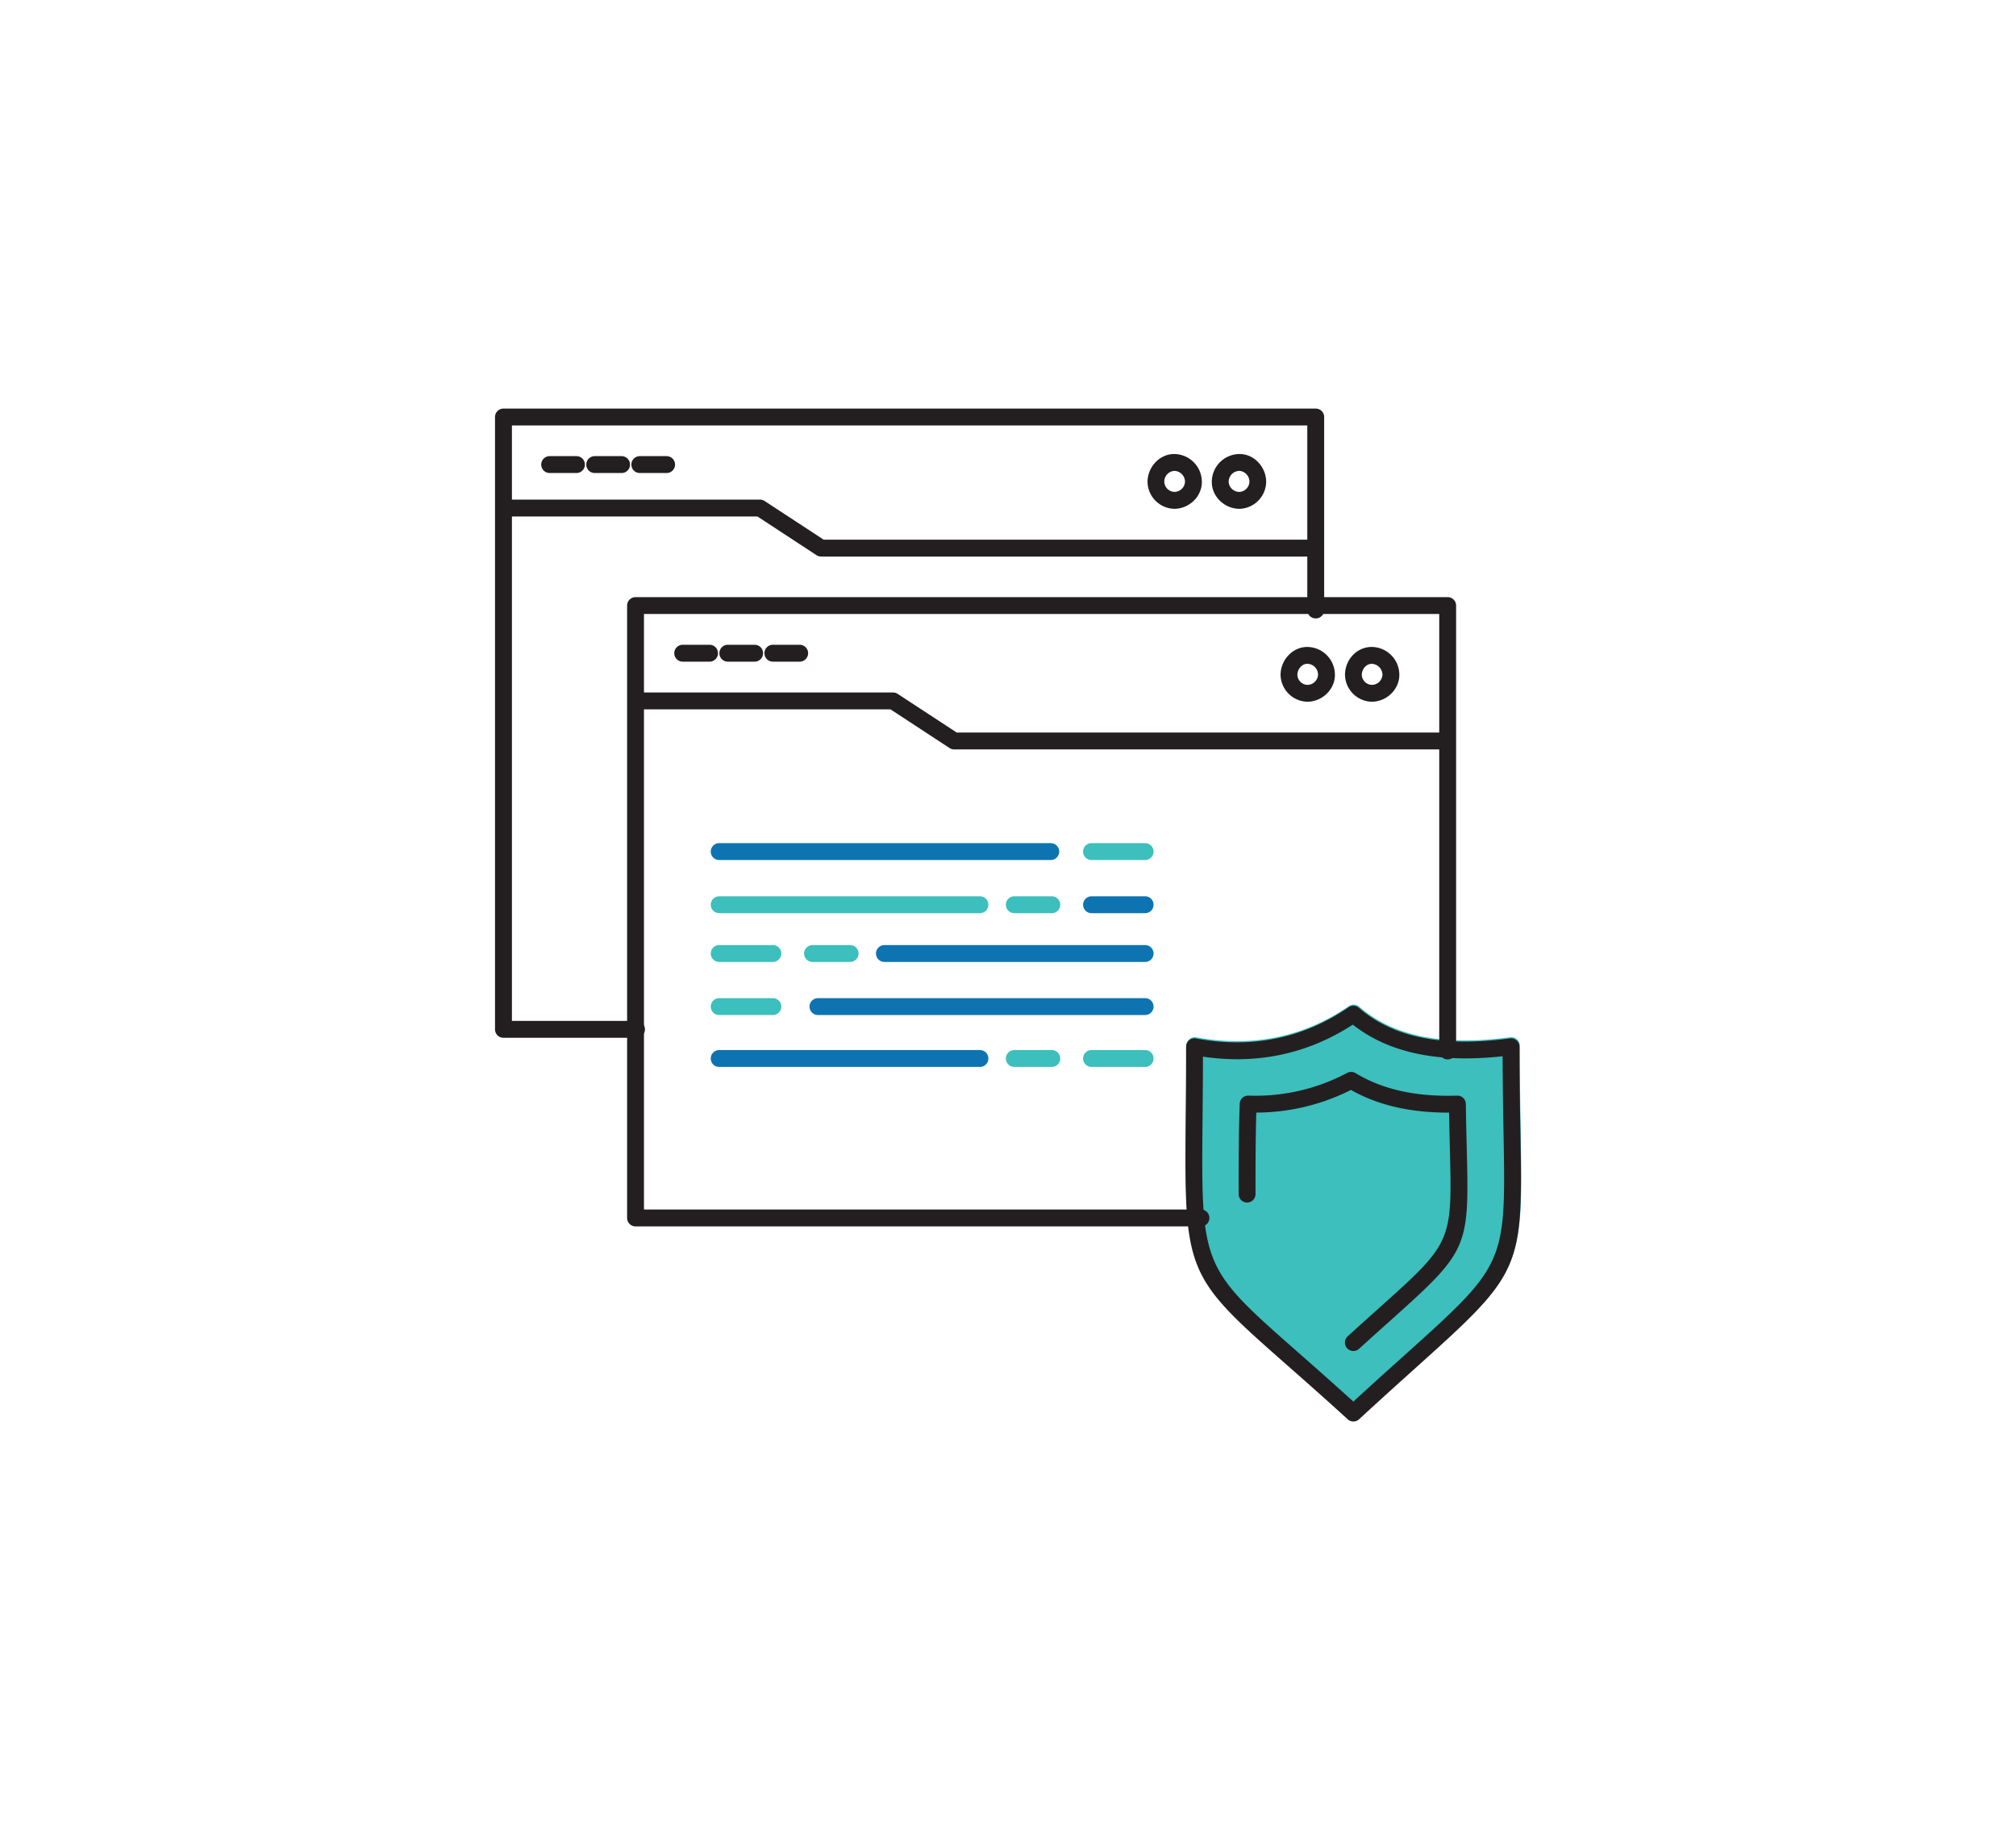 <svg id="Layer_1" data-name="Layer 1" xmlns="http://www.w3.org/2000/svg" viewBox="0 0 909 825"><defs><style>.cls-1{fill:#3cbfbd;}.cls-2{fill:#231f20;}.cls-3{fill:#0d74b1;}</style></defs><title>Icon_Baires_Dev_F</title><path class="cls-1" d="M610.36,640.32a3.77,3.77,0,0,1-2.56-1c-10.64-9.72-19.72-17.7-27.46-24.51-45.81-40.3-46.23-41.34-45.58-111.34.09-9.34.18-20,.18-32.1a3.8,3.8,0,0,1,1.38-2.92,3.75,3.75,0,0,1,3.12-.81c25.14,4.68,48.4-.07,68.77-14.08a3.79,3.79,0,0,1,4.65.26c15.39,13.37,37.6,17.86,68.1,13.78a3.81,3.81,0,0,1,4.31,3.77c0,15.17.22,27.86.41,38.63,1.09,62.11.65,63.1-47.26,106.17-7.3,6.57-15.73,14.14-25.47,23.13A3.78,3.78,0,0,1,610.36,640.32Z"/><path class="cls-2" d="M287,467.86H227a3.8,3.8,0,0,1-3.8-3.8V188a3.8,3.8,0,0,1,3.8-3.8H593.26a3.8,3.8,0,0,1,3.8,3.8v87a3.8,3.8,0,0,1-7.61,0v-83.2H230.82V460.25H287a3.8,3.8,0,0,1,0,7.61Z"/><path class="cls-2" d="M541.5,552.89H286.56a3.8,3.8,0,0,1-3.8-3.8V273a3.8,3.8,0,0,1,3.8-3.8H652.75a3.8,3.8,0,0,1,3.8,3.8V473.8a3.8,3.8,0,1,1-7.61,0v-197H290.36V545.28H541.5a3.8,3.8,0,1,1,0,7.61Z"/><path class="cls-2" d="M650.35,337.86H430.24a3.81,3.81,0,0,1-2.08-.62L401.53,319.8H289.45a3.8,3.8,0,0,1,0-7.61H402.67a3.81,3.81,0,0,1,2.08.62l26.63,17.44h219a3.8,3.8,0,1,1,0,7.61Z"/><path class="cls-2" d="M618.45,316.36a12.38,12.38,0,0,1-12-12.09c0-6.95,5.4-12.61,12-12.61a12.57,12.57,0,0,1,12.5,12.61C630.95,310.82,625.22,316.36,618.45,316.36Zm0-17.09c-2.36,0-4.43,2.34-4.43,5a4.69,4.69,0,0,0,4.43,4.48,4.82,4.82,0,0,0,4.89-4.48A5,5,0,0,0,618.45,299.27Z"/><path class="cls-2" d="M589.4,316.36a12.37,12.37,0,0,1-12-12.09c0-6.83,5.51-12.61,12-12.61a12.57,12.57,0,0,1,12.5,12.61C601.91,310.82,596.18,316.36,589.4,316.36Zm0-17.09c-2.36,0-4.42,2.34-4.42,5a4.69,4.69,0,0,0,4.42,4.48,4.83,4.83,0,0,0,4.9-4.48A4.9,4.9,0,0,0,589.4,299.27Z"/><path class="cls-2" d="M590.37,250.9H370.23a3.79,3.79,0,0,1-2.08-.62l-26.61-17.43H229.95a3.8,3.8,0,0,1,0-7.61H342.68a3.79,3.79,0,0,1,2.08.62l26.61,17.43h219a3.8,3.8,0,1,1,0,7.61Z"/><path class="cls-2" d="M558.91,229.39c-6.78,0-12.52-5.53-12.52-12.08a12.59,12.59,0,0,1,12.52-12.63c6.53,0,12,5.78,12,12.63A12.38,12.38,0,0,1,558.91,229.39Zm0-17.1a4.91,4.91,0,0,0-4.91,5,4.82,4.82,0,0,0,4.91,4.47,4.76,4.76,0,0,0,4.44-4.47A4.87,4.87,0,0,0,558.91,212.29Z"/><path class="cls-2" d="M529.41,229.39a12.38,12.38,0,0,1-12-12.08c0-6.85,5.52-12.63,12-12.63a12.58,12.58,0,0,1,12.5,12.63C541.91,223.86,536.19,229.39,529.41,229.39Zm0-17.1a4.87,4.87,0,0,0-4.44,5,4.76,4.76,0,0,0,4.44,4.47,4.81,4.81,0,0,0,4.89-4.47A4.9,4.9,0,0,0,529.41,212.29Z"/><path class="cls-3" d="M473.78,387.72H324.28a3.8,3.8,0,0,1,0-7.61h149.5a3.8,3.8,0,0,1,0,7.61Z"/><path class="cls-1" d="M516.33,387.72H492.16a3.8,3.8,0,1,1,0-7.61h24.17a3.8,3.8,0,1,1,0,7.61Z"/><path class="cls-1" d="M441.85,411.68H324.28a3.8,3.8,0,0,1,0-7.61H441.85a3.8,3.8,0,1,1,0,7.61Z"/><path class="cls-3" d="M516.33,411.68H492.16a3.8,3.8,0,1,1,0-7.61h24.17a3.8,3.8,0,1,1,0,7.61Z"/><path class="cls-1" d="M474.26,411.68H457.34a3.8,3.8,0,1,1,0-7.61h16.92a3.8,3.8,0,1,1,0,7.61Z"/><path class="cls-3" d="M516.33,433.67H398.78a3.8,3.8,0,1,1,0-7.61H516.33a3.8,3.8,0,1,1,0,7.61Z"/><path class="cls-1" d="M348.48,433.67h-24.2a3.8,3.8,0,0,1,0-7.61h24.2a3.8,3.8,0,0,1,0,7.61Z"/><path class="cls-1" d="M383.31,433.67H366.37a3.8,3.8,0,0,1,0-7.61h16.94a3.8,3.8,0,1,1,0,7.61Z"/><path class="cls-3" d="M516.33,457.6H368.81a3.8,3.8,0,0,1,0-7.61H516.33a3.8,3.8,0,1,1,0,7.61Z"/><path class="cls-1" d="M348.48,457.6h-24.2a3.8,3.8,0,0,1,0-7.61h24.2a3.8,3.8,0,0,1,0,7.61Z"/><path class="cls-3" d="M441.85,481H324.28a3.8,3.8,0,0,1,0-7.61H441.85a3.8,3.8,0,1,1,0,7.61Z"/><path class="cls-1" d="M516.33,481H492.16a3.8,3.8,0,1,1,0-7.61h24.17a3.8,3.8,0,1,1,0,7.61Z"/><path class="cls-1" d="M474.26,481H457.34a3.8,3.8,0,1,1,0-7.61h16.92a3.8,3.8,0,1,1,0,7.61Z"/><path class="cls-2" d="M319.93,298.29h-12.1a3.8,3.8,0,0,1,0-7.61h12.1a3.8,3.8,0,0,1,0,7.61Z"/><path class="cls-2" d="M340.26,298.29H328.17a3.8,3.8,0,0,1,0-7.61h12.09a3.8,3.8,0,0,1,0,7.61Z"/><path class="cls-2" d="M360.57,298.29H348.48a3.8,3.8,0,0,1,0-7.61h12.09a3.8,3.8,0,0,1,0,7.61Z"/><path class="cls-2" d="M259.92,213.25H247.84a3.8,3.8,0,0,1,0-7.61h12.08a3.8,3.8,0,0,1,0,7.61Z"/><path class="cls-2" d="M280.28,213.25H268.16a3.8,3.8,0,0,1,0-7.61h12.11a3.8,3.8,0,0,1,0,7.61Z"/><path class="cls-2" d="M300.57,213.25H288.49a3.8,3.8,0,0,1,0-7.61h12.08a3.8,3.8,0,0,1,0,7.61Z"/><path class="cls-2" d="M610.22,640.84a3.77,3.77,0,0,1-2.56-1c-10.64-9.72-19.72-17.7-27.46-24.51C534.39,575,534,574,534.62,504c.09-9.34.18-20,.18-32.1a3.8,3.8,0,0,1,1.38-2.92,3.75,3.75,0,0,1,3.12-.81c25.14,4.68,48.4-.07,68.77-14.08a3.79,3.79,0,0,1,4.65.26c15.39,13.37,37.6,17.86,68.1,13.78a3.81,3.81,0,0,1,4.31,3.77c0,15.17.22,27.86.41,38.63,1.09,62.11.65,63.1-47.26,106.17-7.3,6.57-15.73,14.14-25.47,23.13A3.78,3.78,0,0,1,610.22,640.84ZM542.4,476.37c0,10.32-.11,19.49-.18,27.68-.62,67.18-.62,67.18,43,105.56,7.14,6.28,15.41,13.56,25,22.26,8.69-8,16.31-14.83,23-20.84C679,569.89,679,569.89,677.93,510.66c-.17-9.79-.37-21.14-.41-34.48-29.08,3.2-51.46-1.56-67.54-14.25C589.75,475.07,566.94,480,542.4,476.37Z"/><path class="cls-2" d="M610.22,609.06a3.8,3.8,0,0,1-2.56-6.61c5.12-4.67,9.71-8.78,13.81-12.45,33.31-29.85,33.31-29.85,32.27-72.06-.12-4.88-.25-10.29-.35-16.34-17.4.05-32-3.29-44.25-10.23a95.36,95.36,0,0,1-42.68,10.21c-.36,12.4-.36,24.76-.36,36.75a3.8,3.8,0,0,1-7.61,0c0-13.25,0-27,.49-40.74a3.79,3.79,0,0,1,3.93-3.66,88,88,0,0,0,44.53-10.24,3.8,3.8,0,0,1,3.77.1c12.26,7.42,27.25,10.74,45.8,10.15a3.77,3.77,0,0,1,2.75,1.05,3.81,3.81,0,0,1,1.18,2.7c.1,7.59.26,14.22.41,20.08,1.11,45.29.79,46-34.8,77.91-4.09,3.66-8.66,7.75-13.77,12.41A3.79,3.79,0,0,1,610.22,609.06Z"/></svg>